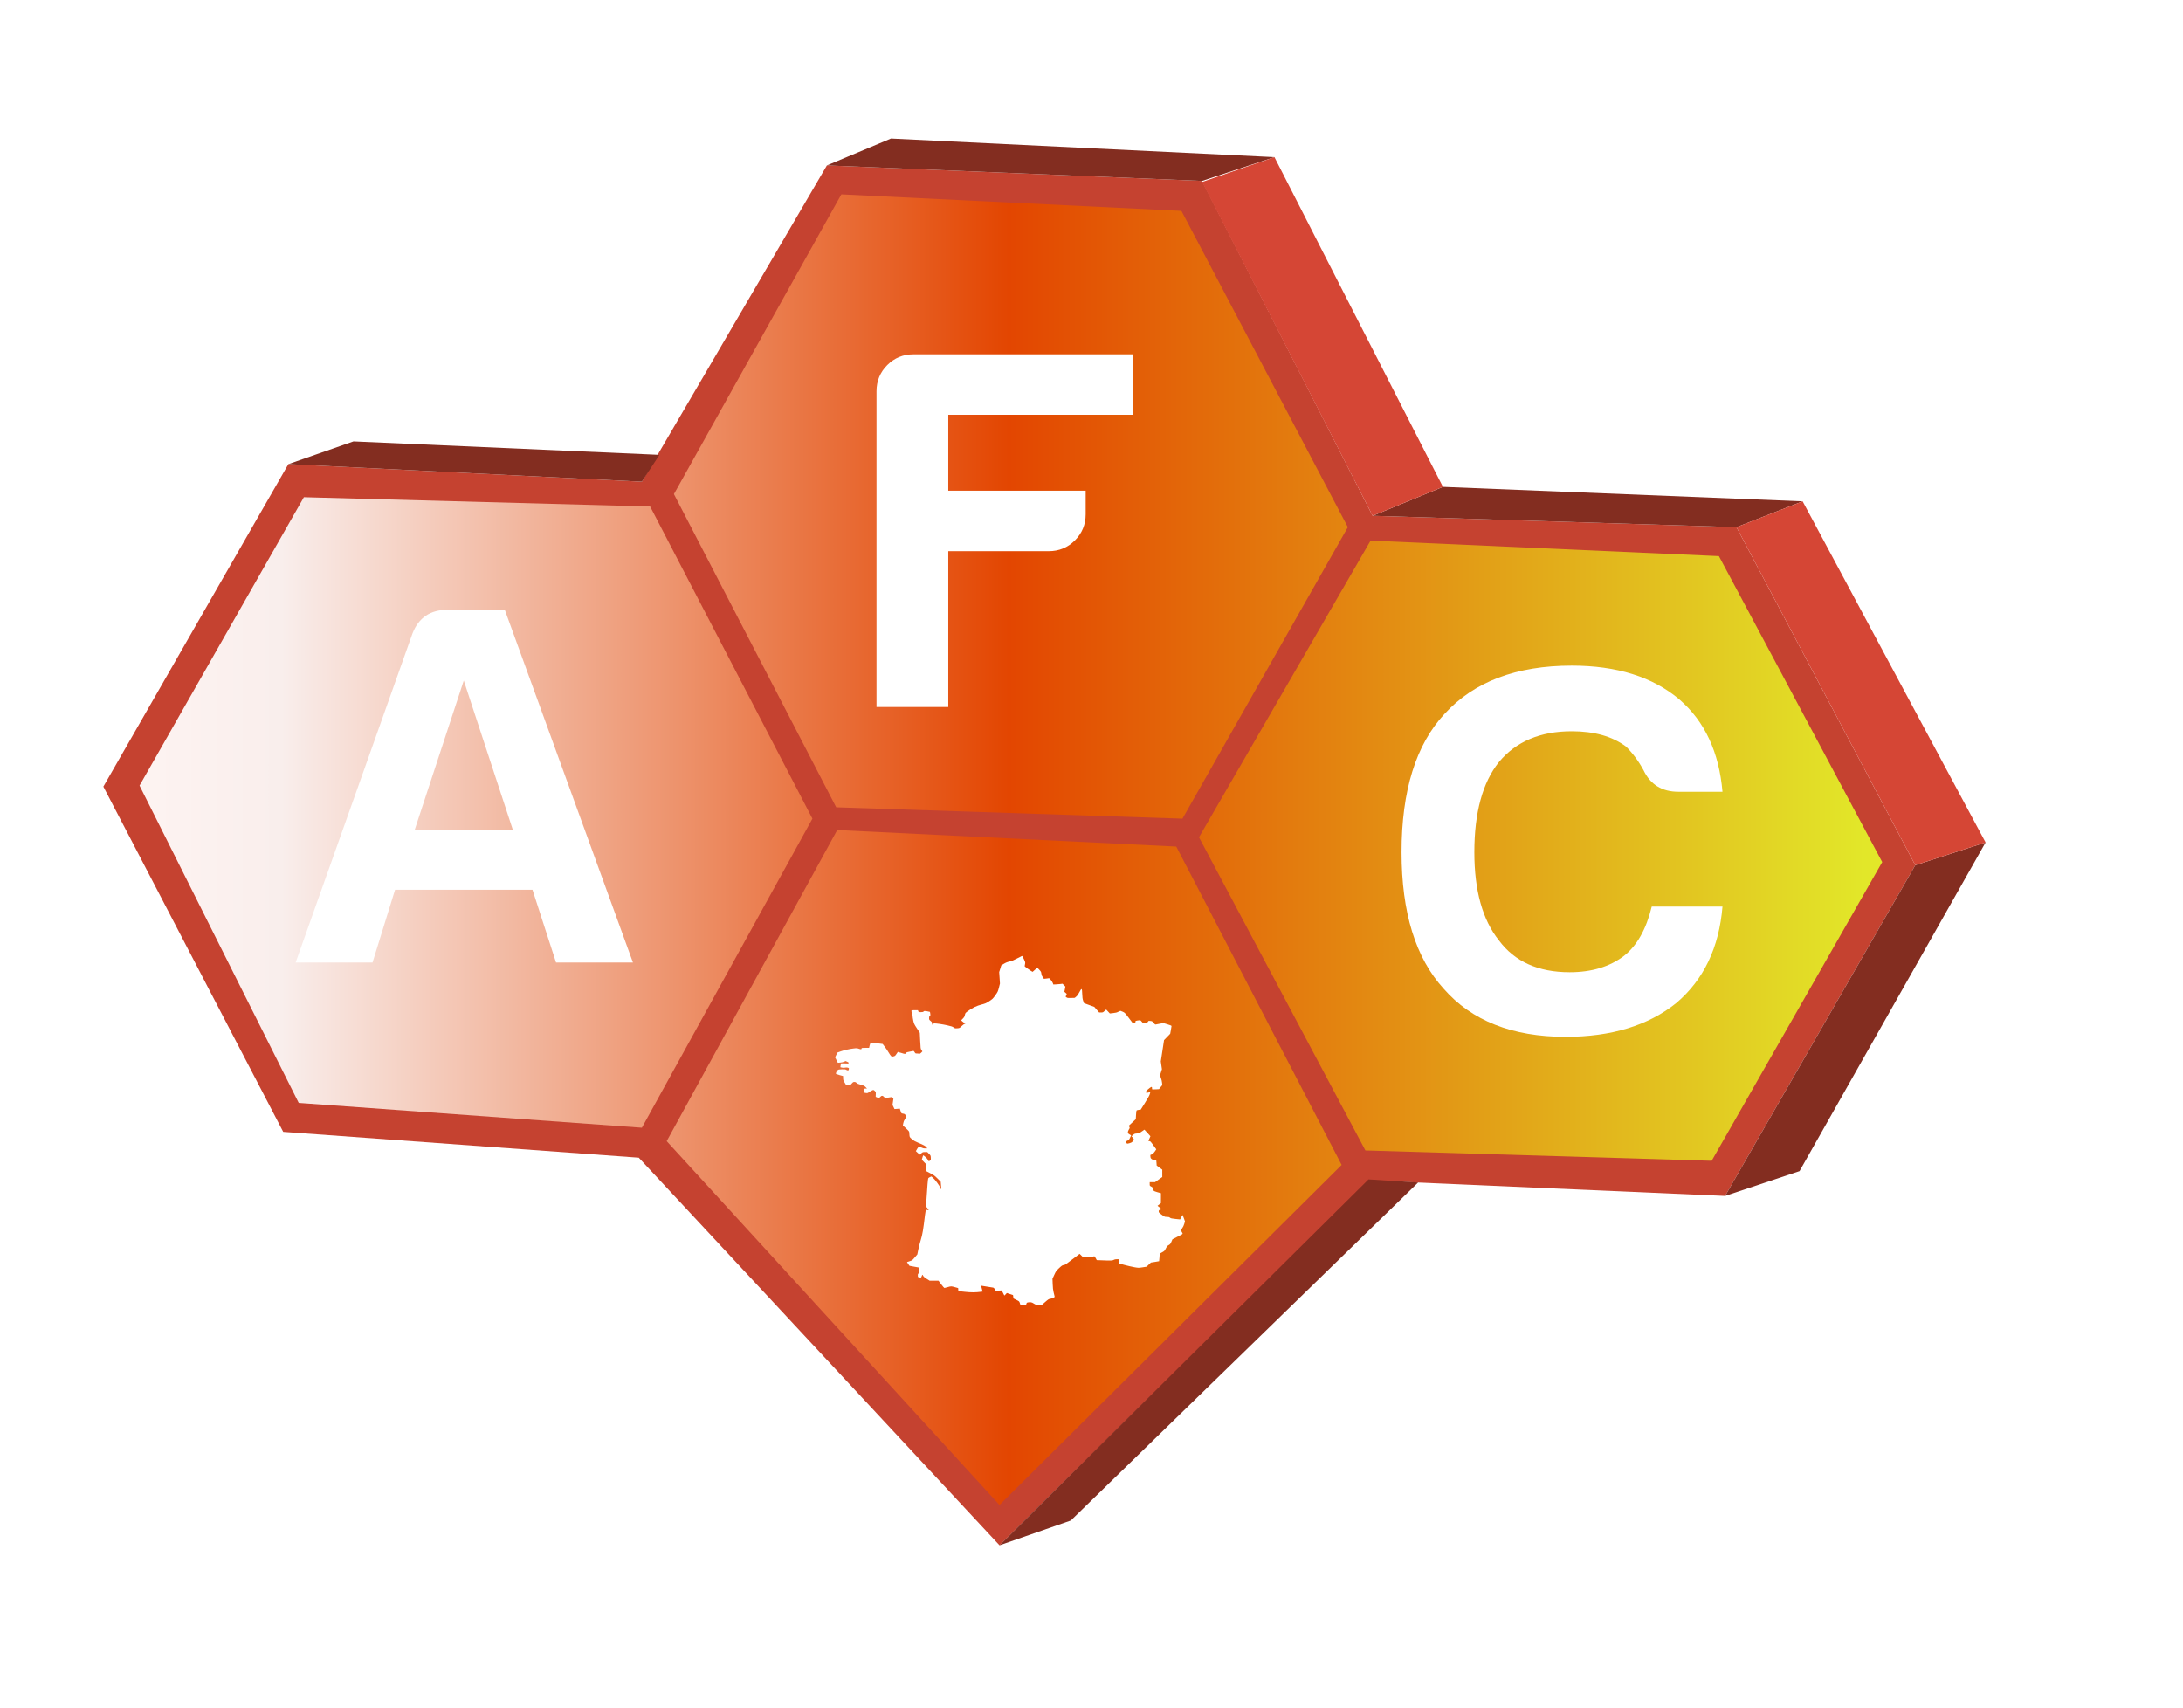 <?xml version="1.0" encoding="UTF-8" standalone="no"?>
<!DOCTYPE svg PUBLIC "-//W3C//DTD SVG 20010904//EN"
              "http://www.w3.org/TR/2001/REC-SVG-20010904/DTD/svg10.dtd">

<svg xmlns="http://www.w3.org/2000/svg"
    xmlns:xlink="http://www.w3.org/1999/xlink"
     width="7.333in" height="5.736in"
     viewBox="0 0 528 413">
	   <defs>



	<filter id="f3">
      <feDropShadow dx="20" dy="10" stdDeviation="10" flood-color="black" flood-opacity="0.35"/>
    </filter>	
	<filter id="f4">
      <feDropShadow dx="20" dy="20" stdDeviation="2" flood-color="black" flood-opacity="0.05"/>
    </filter>		

    <linearGradient id="grad1" x1="37" y1="0" x2="451" y2="0" gradientUnits="userSpaceOnUse">
      <stop offset="0%" style="stop-color:rgb(253,243,241);stop-opacity:1" />
	  <stop offset="7.5%" style="stop-color:rgb(249,238,236);stop-opacity:1" />
	  <stop offset="50%" style="stop-color:rgb(227,70,1);stop-opacity:1" />
	  
      <stop offset="100%" style="stop-color:rgb(226,231,41);stop-opacity:1" />
    </linearGradient>
	
<g id="objectAFC"> 
 <path id="outerborder"  d="M 25.00,190.25 L
			69.75,112.25 L 
			155.25,116.50 L 
			200.00,40.00 L 
			290.75,43.75 L 
			332.00,124.75 L 
			420.00,127.50 L 
			463.25,209.25 L 
             417.25,289.25 L 
             331.25,285.50 L 
             241.75,373.75 L 
             154.50,280.00 L 
             68.50,273.75 Z" />
  <path id="hexagon1"  d="M 33.75,190.00 L           
             73.50,120.25 L
             157.25,122.50 L
             196.50,198.00 L
             155.25,272.75 L
             72.25,266.75 Z" />
  <path id="hexagon2"  d="M 161.25,276.00 L
             202.50,200.75 L
             284.50,204.75 L
             324.50,281.75 L
             241.75,364.00 Z" />
  <path id="hexagon3"  d="M 163.00,119.50 L
             203.50,47.00 L
             285.75,51.00 L
             326.00,127.50 L
             286.00,198.00 L
             202.25,195.25 Z" />
  <path id="hexagon4"  d="M 331.50,130.75 L
             415.75,134.50 L
             455.25,208.50 L
             414.00,280.75 L
             330.25,278.25 L
             290.00,202.50 Z" />

</g>
  <path id="darkbrown"
        fill="#832d20" stroke="none" stroke-width="1"
        d="M 69.75,112.25 L
             155.25,116.50 L
             159.50,110.00 L
             85.50,106.75 Z
           M 200.00,40.00 L
             290.75,43.75 L
             308.25,38.00 L
             215.50,33.50 Z
           M 332.00,124.75 L
             349.00,117.75 L
             436.00,121.25 L
             420.00,127.50 Z
           M 463.25,209.25 L
             480.25,203.75 L
             435.25,283.25 L
             417.25,289.25 Z
           M 241.75,373.75 L
             331.00,285.25 L
             343.00,286.00 L
             259.00,367.75 Z" />
			 
  <path id="brownred"
        fill="#d54635" stroke="none" stroke-width="1"
        d="M 290.75,44.00 L
             290.75,44.00 L
             308.25,38.00 L
             349.00,117.75 L
             332.00,124.75 Z
           M 420.00,127.50 L           
             436.00,121.25 L
             480.25,203.75 L
             463.25,209.25 Z" />			 
<path id="A" d="M148 344h56L329 0h-75l-23 71H97L75 0H0l114 321q9 23 34 23zm16-69l-48-146h96z" transform="matrix(1 0 0 -1 0 350)"/>			 	
<path id="F" d="M0 0v308q0 15 10.5 25.5T36 344h214v-59H70v-74h134v-23q0-15-10.5-25.5T168 152H70V0H0z" transform="matrix(1 0 0 -1 0 375)"/>
<path id="C" d="M307 119q-5-60-45-94Q221-8 154-8 76-8 35 39-6 84-6 172q0 90 42 135 43 47 124 47 66 0 105-33 37-32 42-90h-43q-24 0-34 21-7 13-17 23-20 15-53 15-46 0-71-30-24-30-24-88 0-56 24-86 23-31 69-31 32 0 53 16 19 15 27 48h69z" transform="matrix(1 0 0 -1 10 360)"/> 
 </defs>
  
  
  <use xlink:href="#objectAFC" fill="#c54230" fill-rule="evenodd" filter="url(#f3)" />	
<use xlink:href="#hexagon1" fill="url(#grad1)"  stroke="none" stroke-width="1" />  
<use xlink:href="#hexagon2" fill="url(#grad1)"  stroke="none" stroke-width="1" />  			 
<use xlink:href="#hexagon3" fill="url(#grad1)"  stroke="none" stroke-width="1" />  			 
<use xlink:href="#hexagon4" fill="url(#grad1)"  stroke="none" stroke-width="1" />  
<use xlink:href="#darkbrown" />  
<use xlink:href="#brownred" />  


<g  transform="translate(71.5,146) scale(0.248,0.248)" style="filter: url(#f4);">
<use    viewBox="-6.88 -0.88 342.50 357.50" fill="white" xlink:href="#A"/>
</g>

<g  transform="translate(212,78) scale(0.248,0.248)" style="filter: url(#f4);">
<use viewBox="-6.88 24.13 263.50 357.50" fill="white" xlink:href="#F"/>
</g>

<g  transform="translate(338,159.5) scale(0.248,0.248)" style="filter: url(#f4);">
<use    viewBox="-3.23 -1.23 327.22 376.22" fill="white" xlink:href="#C"/>
</g>
<g id="France" transform="translate(200,320) scale(0.008,-0.008)"
fill="white" stroke="none">
<path d="M5755 11026 c-109 -57 -161 -78 -234 -95 -72 -16 -113 -33 -172 -69
l-77 -47 -31 -102 -32 -101 12 -174 11 -173 -31 -124 c-31 -120 -35 -128 -110
-233 -73 -102 -85 -113 -183 -177 -95 -62 -115 -70 -233 -101 -146 -37 -273
-98 -410 -197 -78 -57 -80 -59 -93 -118 -11 -50 -21 -68 -63 -111 l-50 -51 45
-41 c25 -23 55 -42 66 -42 29 0 25 -17 -6 -24 -15 -4 -55 -34 -90 -68 -63 -60
-64 -61 -133 -66 -66 -4 -72 -3 -108 25 -31 25 -67 37 -198 66 -138 31 -314
57 -390 57 -14 0 -25 -7 -28 -20 -3 -11 -12 -20 -21 -20 -12 0 -16 10 -16 39
0 34 -6 43 -45 75 -42 35 -45 40 -45 86 0 40 4 51 21 61 19 10 21 17 16 66 -3
30 -8 58 -11 61 -4 3 -43 11 -88 19 -78 12 -83 12 -103 -7 -17 -16 -35 -20
-86 -20 -63 0 -65 1 -76 30 l-11 30 -90 0 c-111 0 -123 -9 -93 -69 14 -26 21
-59 21 -93 0 -29 10 -98 22 -153 20 -94 26 -107 109 -234 l88 -134 12 -241
c12 -238 12 -242 40 -282 l27 -40 -35 -38 c-21 -22 -41 -35 -50 -32 -8 3 -40
6 -71 6 -56 0 -57 1 -80 41 -16 28 -28 38 -40 35 -9 -3 -60 -12 -112 -21 -52
-9 -98 -22 -102 -28 -28 -49 -25 -49 -142 -12 -61 19 -111 33 -111 32 -1 -1
-20 -29 -43 -63 -36 -54 -45 -61 -89 -71 -45 -11 -50 -10 -74 13 -14 13 -47
61 -74 107 -26 45 -77 121 -113 168 l-65 86 -106 14 c-125 15 -262 13 -273 -4
-4 -7 -13 -38 -19 -69 l-12 -58 -113 0 c-85 0 -114 -3 -114 -12 -1 -35 -15
-38 -80 -16 -60 20 -70 20 -164 9 -131 -15 -289 -51 -399 -91 l-88 -32 -36
-72 -35 -72 41 -82 42 -83 72 6 c40 3 92 15 117 26 l45 20 48 -20 c36 -15 48
-26 45 -38 -2 -12 -12 -17 -28 -16 -57 5 -200 6 -204 2 -2 -2 -7 -29 -11 -60
l-7 -55 46 -11 c32 -7 62 -7 93 -1 57 13 128 -4 119 -28 -3 -9 -6 -24 -6 -35
0 -25 -42 -26 -78 -1 -22 14 -45 16 -128 14 -93 -3 -104 -5 -133 -30 -34 -28
-59 -101 -40 -113 6 -3 55 -18 110 -34 l99 -27 1 -62 c0 -53 6 -70 43 -131
l42 -70 64 -7 65 -8 45 50 c39 44 50 50 83 50 28 0 44 -7 65 -29 21 -22 51
-35 129 -56 91 -25 107 -33 145 -72 l42 -43 -39 0 c-61 0 -67 -8 -58 -71 l8
-54 51 -9 c50 -8 53 -7 114 34 34 23 76 46 93 51 28 8 35 5 65 -24 33 -31 34
-33 30 -104 l-3 -73 47 -20 c26 -11 49 -20 53 -20 3 0 19 16 36 35 42 47 76
47 118 0 l31 -35 100 17 101 16 25 -25 25 -25 -13 -94 -14 -94 30 -62 30 -63
81 6 80 7 23 -71 c22 -69 24 -71 60 -78 66 -11 73 -15 94 -58 l20 -42 -41 -66
c-30 -46 -45 -84 -52 -129 l-11 -64 96 -90 c86 -80 96 -94 96 -125 0 -19 3
-59 7 -88 6 -52 9 -56 79 -115 55 -46 97 -70 176 -102 166 -67 245 -111 263
-145 l16 -30 -61 0 c-47 0 -73 7 -120 30 -33 17 -63 30 -67 30 -7 0 -93 -132
-93 -142 0 -2 27 -27 59 -55 l59 -52 45 39 c43 38 48 40 114 40 l69 0 51 -53
c50 -51 51 -53 55 -120 3 -66 2 -68 -28 -87 l-32 -21 -26 45 c-32 55 -138 150
-147 133 -4 -7 -14 -39 -23 -71 l-15 -59 71 -73 70 -73 -6 -98 -7 -98 126 -65
c112 -58 135 -75 221 -161 l96 -96 8 -99 c14 -150 13 -157 -15 -90 -30 72
-168 258 -230 310 l-47 38 -38 -17 c-22 -10 -46 -25 -53 -34 -13 -15 -30 -224
-64 -761 l-6 -95 43 -53 c23 -30 40 -56 37 -59 -3 -2 -22 0 -43 6 -24 7 -40 7
-44 1 -3 -5 -14 -76 -24 -157 -52 -442 -76 -584 -128 -753 -28 -91 -62 -226
-77 -301 l-27 -135 -77 -90 c-76 -89 -77 -91 -154 -114 -43 -13 -79 -25 -81
-26 -3 -2 45 -73 75 -113 2 -3 67 -15 144 -27 78 -13 143 -24 144 -26 2 -2 6
-39 10 -83 7 -80 7 -81 -19 -93 -23 -10 -26 -17 -26 -62 0 -46 2 -50 28 -55
74 -16 69 -18 88 30 9 25 20 45 24 45 3 0 14 -15 22 -34 12 -24 42 -49 106
-90 l89 -56 134 0 134 0 83 -110 c45 -61 88 -110 95 -110 7 0 51 11 98 25 105
31 109 31 224 -2 l94 -26 3 -46 3 -46 195 -21 c191 -21 323 -21 496 2 l42 5
-23 90 -23 91 22 -6 c23 -6 236 -40 317 -51 42 -5 49 -10 76 -53 l29 -47 90 6
c49 3 90 6 90 5 1 -1 18 -35 39 -76 21 -41 39 -77 40 -78 2 -2 20 14 40 36
l36 40 93 -31 94 -31 7 -51 6 -51 88 -44 c88 -43 88 -43 105 -97 l17 -54 87 3
86 3 9 31 c8 26 16 33 46 38 81 13 113 7 175 -33 56 -36 68 -39 149 -44 l89
-5 106 93 c95 82 112 93 157 99 28 4 69 17 92 28 37 19 42 24 37 47 -4 14 -16
69 -29 121 -17 69 -24 139 -28 253 l-6 157 54 118 c51 111 58 121 145 203 81
76 98 87 138 93 48 6 46 5 365 249 l118 90 47 -46 47 -46 115 -7 c92 -5 126
-3 169 10 30 9 60 16 66 16 5 0 25 -26 43 -58 l32 -59 157 -6 c268 -12 318
-10 355 13 23 14 51 20 91 20 l57 0 0 -63 0 -62 178 -48 c97 -26 233 -57 301
-69 123 -21 125 -21 245 -3 l121 19 66 63 66 63 122 19 c67 10 123 20 126 22
2 2 7 55 11 117 l7 112 73 40 c71 39 76 44 112 116 33 65 45 79 87 102 44 24
52 35 81 101 l32 74 139 71 c199 101 182 84 144 150 l-31 56 42 57 c27 37 49
83 63 133 l22 75 -34 95 c-19 52 -36 96 -38 98 -2 2 -19 -27 -39 -65 l-36 -69
-138 14 c-117 12 -142 17 -169 38 -26 20 -43 24 -95 24 -64 0 -65 1 -156 68
-87 64 -92 69 -89 101 2 31 6 36 47 49 l45 15 -39 31 c-22 17 -50 40 -64 52
l-25 20 51 40 51 39 1 151 0 151 -101 28 c-56 16 -107 35 -114 42 -7 6 -16 29
-20 50 -8 47 -18 59 -67 84 -37 19 -38 21 -38 74 l0 55 81 0 80 0 109 78 110
77 0 112 0 111 -84 62 -84 62 -6 78 -7 77 -51 6 c-36 5 -63 15 -87 35 -31 25
-36 36 -39 76 l-3 47 46 20 c35 16 55 35 90 86 l44 66 -37 51 c-141 197 -141
196 -173 196 -21 0 -29 4 -26 13 3 6 17 40 32 74 l27 62 -90 100 -91 99 -80
-55 c-74 -52 -85 -56 -149 -61 -63 -4 -74 -8 -116 -45 l-47 -40 35 -36 c47
-48 47 -77 -1 -123 -28 -27 -55 -41 -102 -53 -60 -15 -64 -15 -77 2 -39 49
-38 52 17 75 49 21 54 27 85 92 l33 71 -50 30 c-43 26 -49 34 -49 64 0 20 12
54 30 83 30 48 30 49 14 81 l-17 32 107 100 106 100 6 120 c4 66 11 128 15
137 6 12 28 19 69 24 l59 7 130 207 c91 146 134 226 145 265 l15 57 -32 -7
c-97 -20 -97 -20 -97 12 0 24 11 40 53 75 106 90 127 97 127 44 0 -19 4 -37 8
-40 4 -2 52 -2 106 1 l98 6 49 61 50 61 -7 70 c-3 39 -19 104 -34 146 l-29 76
30 94 29 94 -17 117 -17 118 49 322 49 323 93 96 93 96 20 108 c11 60 20 116
20 125 0 11 -33 26 -123 53 l-123 37 -110 -20 c-60 -11 -117 -22 -126 -24 -11
-2 -32 15 -59 49 -39 49 -45 53 -97 59 -41 5 -58 3 -63 -6 -25 -43 -37 -50
-97 -57 l-62 -7 -40 47 c-38 45 -41 47 -82 42 -104 -13 -113 -17 -110 -47 4
-27 3 -27 -45 -24 l-48 3 -113 149 c-107 142 -116 151 -175 178 -34 15 -67 28
-73 28 -6 0 -35 -13 -65 -29 -42 -22 -76 -31 -154 -39 l-100 -11 -55 59 -55
59 -50 -44 c-46 -42 -53 -45 -106 -45 l-57 0 -73 84 -73 85 -157 57 -156 57
-24 71 c-19 57 -25 99 -29 211 -6 178 -15 183 -85 50 -35 -68 -63 -107 -95
-134 l-46 -39 -110 -3 c-98 -3 -113 -1 -138 17 l-27 20 17 43 17 43 -36 32
-36 31 15 79 15 79 -43 43 -43 43 -70 -9 c-38 -5 -101 -10 -139 -11 l-70 -2
-12 36 c-17 50 -103 160 -119 153 -7 -2 -44 -8 -82 -11 l-70 -7 -35 48 c-27
37 -37 63 -43 108 -6 52 -12 64 -61 117 -30 32 -56 60 -59 61 -2 2 -36 -25
-74 -60 l-71 -63 -47 27 c-57 33 -193 134 -193 144 0 4 5 31 11 61 11 54 10
57 -34 152 -25 53 -49 97 -54 97 -4 0 -71 -34 -148 -74z"/>
</g>


</svg>
